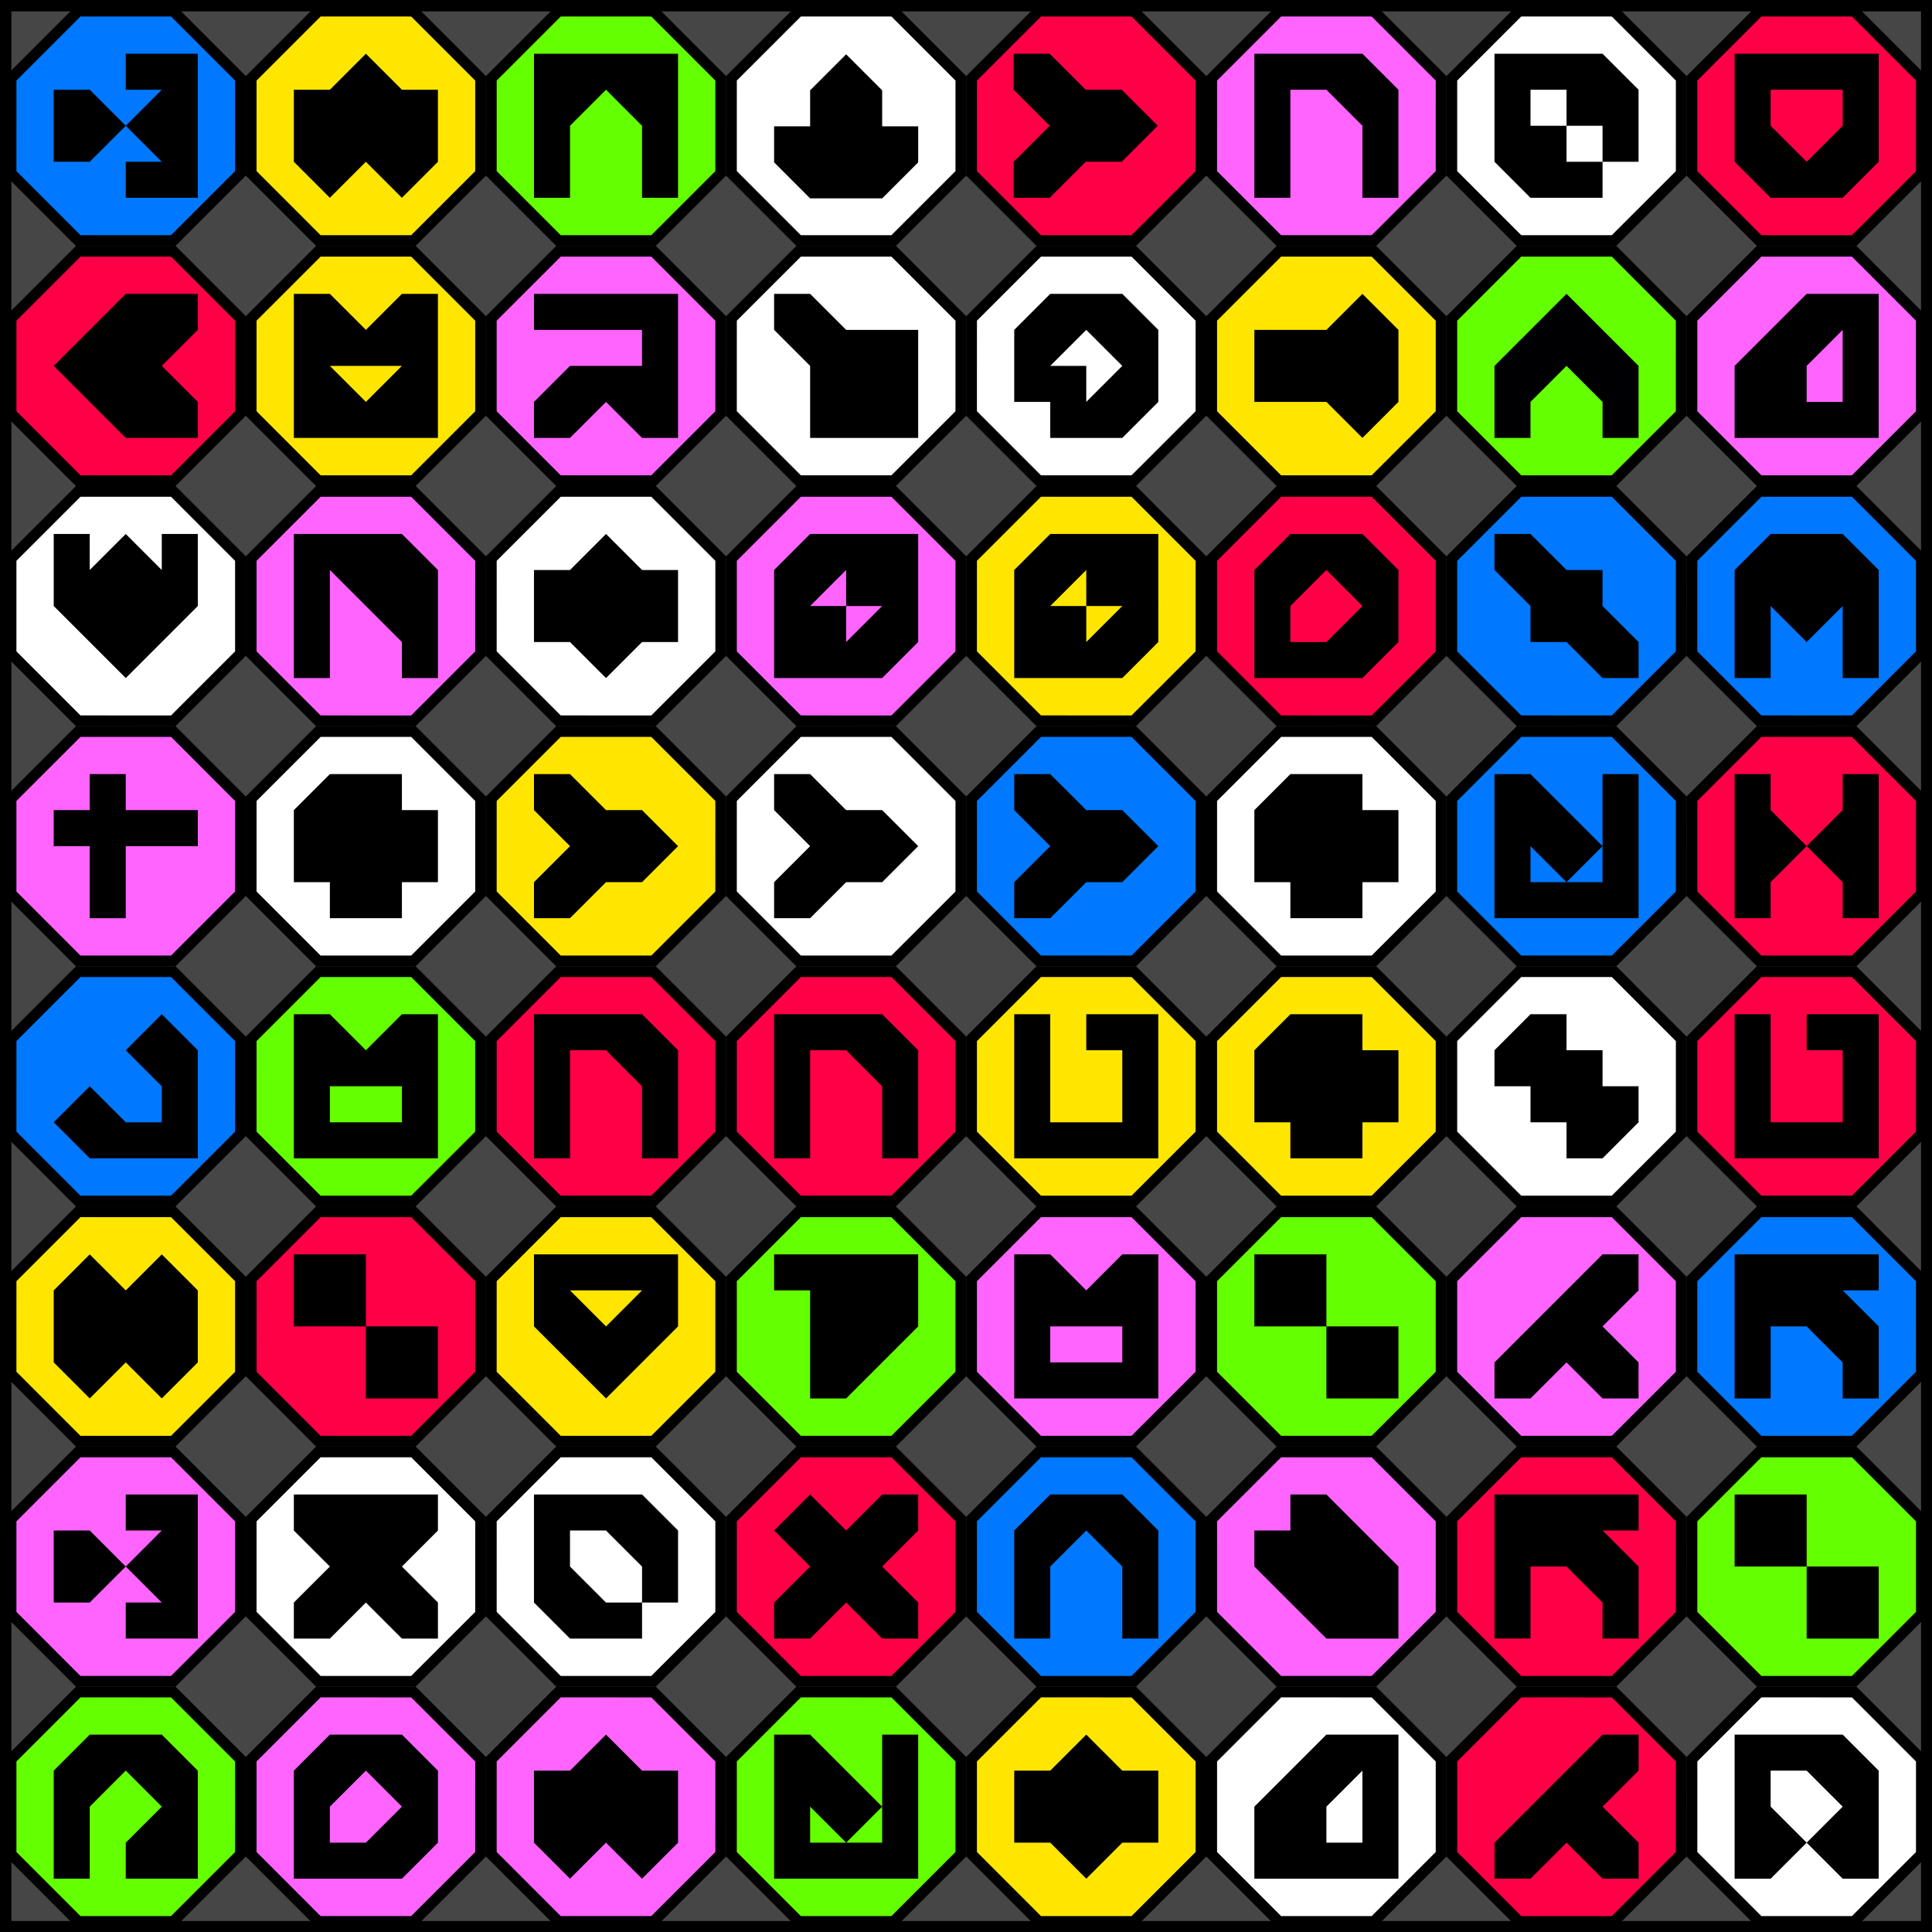 <svg xmlns="http://www.w3.org/2000/svg" fill="none" width="352" height="352"><rect width="100%" height="100%" fill="#333333" stroke="none"/><path stroke="#000" stroke-width="2.075" d="M1.038 1.038h350v350h-350z" style="fill:#464646;fill-opacity:1"/><path style="fill:#0078ff;fill-opacity:1;stroke:#000;stroke-width:1.734;stroke-miterlimit:4;stroke-dasharray:none;stop-color:#000" transform="matrix(1.045 .433 -.433 1.045 4.553 -21.412)" d="m30 50-14.142-5.858L10 30l5.858-14.142L30 10l14.142 5.858L50 30l-5.858 14.142Z"/><path style="fill:#ffe600;fill-opacity:1;stroke:#000;stroke-width:1.734;stroke-miterlimit:4;stroke-dasharray:none;stop-color:#000" transform="matrix(1.045 .433 -.433 1.045 48.303 -21.412)" d="m30 50-14.142-5.858L10 30l5.858-14.142L30 10l14.142 5.858L50 30l-5.858 14.142Z"/><path style="fill:#64ff00;fill-opacity:1;stroke:#000;stroke-width:1.734;stroke-miterlimit:4;stroke-dasharray:none;stop-color:#000" transform="matrix(1.045 .433 -.433 1.045 92.053 -21.412)" d="m30 50-14.142-5.858L10 30l5.858-14.142L30 10l14.142 5.858L50 30l-5.858 14.142Z"/><path style="fill:#fff;fill-opacity:1;stroke:#000;stroke-width:1.734;stroke-miterlimit:4;stroke-dasharray:none;stop-color:#000" transform="matrix(1.045 .433 -.433 1.045 135.804 -21.412)" d="m30 50-14.142-5.858L10 30l5.858-14.142L30 10l14.142 5.858L50 30l-5.858 14.142Z"/><path style="fill:#ff0046;fill-opacity:1;stroke:#000;stroke-width:1.734;stroke-miterlimit:4;stroke-dasharray:none;stop-color:#000" transform="matrix(1.045 .433 -.433 1.045 179.553 -21.412)" d="m30 50-14.142-5.858L10 30l5.858-14.142L30 10l14.142 5.858L50 30l-5.858 14.142Z"/><path style="fill:#ff64ff;fill-opacity:1;stroke:#000;stroke-width:1.734;stroke-miterlimit:4;stroke-dasharray:none;stop-color:#000" transform="matrix(1.045 .433 -.433 1.045 223.303 -21.412)" d="m30 50-14.142-5.858L10 30l5.858-14.142L30 10l14.142 5.858L50 30l-5.858 14.142Z"/><path style="fill:#fff;fill-opacity:1;stroke:#000;stroke-width:1.734;stroke-miterlimit:4;stroke-dasharray:none;stop-color:#000" transform="matrix(1.045 .433 -.433 1.045 267.053 -21.412)" d="m30 50-14.142-5.858L10 30l5.858-14.142L30 10l14.142 5.858L50 30l-5.858 14.142Z"/><path style="fill:#ff0046;fill-opacity:1;stroke:#000;stroke-width:1.734;stroke-miterlimit:4;stroke-dasharray:none;stop-color:#000" transform="matrix(1.045 .433 -.433 1.045 310.803 -21.412)" d="m30 50-14.142-5.858L10 30l5.858-14.142L30 10l14.142 5.858L50 30l-5.858 14.142Z"/><path style="fill:#ff0046;fill-opacity:1;stroke:#000;stroke-width:1.734;stroke-miterlimit:4;stroke-dasharray:none;stop-color:#000" transform="matrix(1.045 .433 -.433 1.045 4.553 22.338)" d="m30 50-14.142-5.858L10 30l5.858-14.142L30 10l14.142 5.858L50 30l-5.858 14.142Z"/><path style="fill:#ffe600;fill-opacity:1;stroke:#000;stroke-width:1.734;stroke-miterlimit:4;stroke-dasharray:none;stop-color:#000" transform="matrix(1.045 .433 -.433 1.045 48.303 22.338)" d="m30 50-14.142-5.858L10 30l5.858-14.142L30 10l14.142 5.858L50 30l-5.858 14.142Z"/><path style="fill:#ff64ff;fill-opacity:1;stroke:#000;stroke-width:1.734;stroke-miterlimit:4;stroke-dasharray:none;stop-color:#000" transform="matrix(1.045 .433 -.433 1.045 92.053 22.338)" d="m30 50-14.142-5.858L10 30l5.858-14.142L30 10l14.142 5.858L50 30l-5.858 14.142Z"/><path style="fill:#fff;fill-opacity:1;stroke:#000;stroke-width:1.734;stroke-miterlimit:4;stroke-dasharray:none;stop-color:#000" transform="matrix(1.045 .433 -.433 1.045 135.804 22.338)" d="m30 50-14.142-5.858L10 30l5.858-14.142L30 10l14.142 5.858L50 30l-5.858 14.142Z"/><path style="fill:#fff;fill-opacity:1;stroke:#000;stroke-width:1.734;stroke-miterlimit:4;stroke-dasharray:none;stop-color:#000" transform="matrix(1.045 .433 -.433 1.045 179.553 22.338)" d="m30 50-14.142-5.858L10 30l5.858-14.142L30 10l14.142 5.858L50 30l-5.858 14.142Z"/><path style="fill:#ffe600;fill-opacity:1;stroke:#000;stroke-width:1.734;stroke-miterlimit:4;stroke-dasharray:none;stop-color:#000" transform="matrix(1.045 .433 -.433 1.045 223.303 22.338)" d="m30 50-14.142-5.858L10 30l5.858-14.142L30 10l14.142 5.858L50 30l-5.858 14.142Z"/><path style="fill:#64ff00;fill-opacity:1;stroke:#000;stroke-width:1.734;stroke-miterlimit:4;stroke-dasharray:none;stop-color:#000" transform="matrix(1.045 .433 -.433 1.045 267.053 22.338)" d="m30 50-14.142-5.858L10 30l5.858-14.142L30 10l14.142 5.858L50 30l-5.858 14.142Z"/><path style="fill:#ff64ff;fill-opacity:1;stroke:#000;stroke-width:1.734;stroke-miterlimit:4;stroke-dasharray:none;stop-color:#000" transform="matrix(1.045 .433 -.433 1.045 310.803 22.338)" d="m30 50-14.142-5.858L10 30l5.858-14.142L30 10l14.142 5.858L50 30l-5.858 14.142Z"/><path style="fill:#fff;fill-opacity:1;stroke:#000;stroke-width:1.734;stroke-miterlimit:4;stroke-dasharray:none;stop-color:#000" transform="matrix(1.045 .433 -.433 1.045 4.553 66.088)" d="m30 50-14.142-5.858L10 30l5.858-14.142L30 10l14.142 5.858L50 30l-5.858 14.142Z"/><path style="fill:#ff64ff;fill-opacity:1;stroke:#000;stroke-width:1.734;stroke-miterlimit:4;stroke-dasharray:none;stop-color:#000" transform="matrix(1.045 .433 -.433 1.045 48.304 66.088)" d="m30 50-14.142-5.858L10 30l5.858-14.142L30 10l14.142 5.858L50 30l-5.858 14.142Z"/><path style="fill:#fff;fill-opacity:1;stroke:#000;stroke-width:1.734;stroke-miterlimit:4;stroke-dasharray:none;stop-color:#000" transform="matrix(1.045 .433 -.433 1.045 92.054 66.088)" d="m30 50-14.142-5.858L10 30l5.858-14.142L30 10l14.142 5.858L50 30l-5.858 14.142Z"/><path style="fill:#ff64ff;fill-opacity:1;stroke:#000;stroke-width:1.734;stroke-miterlimit:4;stroke-dasharray:none;stop-color:#000" transform="matrix(1.045 .433 -.433 1.045 135.804 66.088)" d="m30 50-14.142-5.858L10 30l5.858-14.142L30 10l14.142 5.858L50 30l-5.858 14.142Z"/><path style="fill:#ffe600;fill-opacity:1;stroke:#000;stroke-width:1.734;stroke-miterlimit:4;stroke-dasharray:none;stop-color:#000" transform="matrix(1.045 .433 -.433 1.045 179.553 66.088)" d="m30 50-14.142-5.858L10 30l5.858-14.142L30 10l14.142 5.858L50 30l-5.858 14.142Z"/><path style="fill:#ff0046;fill-opacity:1;stroke:#000;stroke-width:1.734;stroke-miterlimit:4;stroke-dasharray:none;stop-color:#000" transform="matrix(1.045 .433 -.433 1.045 223.304 66.088)" d="m30 50-14.142-5.858L10 30l5.858-14.142L30 10l14.142 5.858L50 30l-5.858 14.142Z"/><path style="fill:#0078ff;fill-opacity:1;stroke:#000;stroke-width:1.734;stroke-miterlimit:4;stroke-dasharray:none;stop-color:#000" transform="matrix(1.045 .433 -.433 1.045 267.053 66.088)" d="m30 50-14.142-5.858L10 30l5.858-14.142L30 10l14.142 5.858L50 30l-5.858 14.142Z"/><path style="fill:#0078ff;fill-opacity:1;stroke:#000;stroke-width:1.734;stroke-miterlimit:4;stroke-dasharray:none;stop-color:#000" transform="matrix(1.045 .433 -.433 1.045 310.804 66.088)" d="m30 50-14.142-5.858L10 30l5.858-14.142L30 10l14.142 5.858L50 30l-5.858 14.142Z"/><path style="fill:#ff64ff;fill-opacity:1;stroke:#000;stroke-width:1.734;stroke-miterlimit:4;stroke-dasharray:none;stop-color:#000" transform="matrix(1.045 .433 -.433 1.045 4.553 109.838)" d="m30 50-14.142-5.858L10 30l5.858-14.142L30 10l14.142 5.858L50 30l-5.858 14.142Z"/><path style="fill:#fff;fill-opacity:1;stroke:#000;stroke-width:1.734;stroke-miterlimit:4;stroke-dasharray:none;stop-color:#000" transform="matrix(1.045 .433 -.433 1.045 48.304 109.838)" d="m30 50-14.142-5.858L10 30l5.858-14.142L30 10l14.142 5.858L50 30l-5.858 14.142Z"/><path style="fill:#ffe600;fill-opacity:1;stroke:#000;stroke-width:1.734;stroke-miterlimit:4;stroke-dasharray:none;stop-color:#000" transform="matrix(1.045 .433 -.433 1.045 92.054 109.838)" d="m30 50-14.142-5.858L10 30l5.858-14.142L30 10l14.142 5.858L50 30l-5.858 14.142Z"/><path style="fill:#fff;fill-opacity:1;stroke:#000;stroke-width:1.734;stroke-miterlimit:4;stroke-dasharray:none;stop-color:#000" transform="matrix(1.045 .433 -.433 1.045 135.804 109.838)" d="m30 50-14.142-5.858L10 30l5.858-14.142L30 10l14.142 5.858L50 30l-5.858 14.142Z"/><path style="fill:#0078ff;fill-opacity:1;stroke:#000;stroke-width:1.734;stroke-miterlimit:4;stroke-dasharray:none;stop-color:#000" transform="matrix(1.045 .433 -.433 1.045 179.553 109.838)" d="m30 50-14.142-5.858L10 30l5.858-14.142L30 10l14.142 5.858L50 30l-5.858 14.142Z"/><path style="fill:#fff;fill-opacity:1;stroke:#000;stroke-width:1.734;stroke-miterlimit:4;stroke-dasharray:none;stop-color:#000" transform="matrix(1.045 .433 -.433 1.045 223.304 109.838)" d="m30 50-14.142-5.858L10 30l5.858-14.142L30 10l14.142 5.858L50 30l-5.858 14.142Z"/><path style="fill:#0078ff;fill-opacity:1;stroke:#000;stroke-width:1.734;stroke-miterlimit:4;stroke-dasharray:none;stop-color:#000" transform="matrix(1.045 .433 -.433 1.045 267.053 109.838)" d="m30 50-14.142-5.858L10 30l5.858-14.142L30 10l14.142 5.858L50 30l-5.858 14.142Z"/><path style="fill:#ff0046;fill-opacity:1;stroke:#000;stroke-width:1.734;stroke-miterlimit:4;stroke-dasharray:none;stop-color:#000" transform="matrix(1.045 .433 -.433 1.045 310.804 109.838)" d="m30 50-14.142-5.858L10 30l5.858-14.142L30 10l14.142 5.858L50 30l-5.858 14.142Z"/><path style="fill:#0078ff;fill-opacity:1;stroke:#000;stroke-width:1.734;stroke-miterlimit:4;stroke-dasharray:none;stop-color:#000" transform="matrix(1.045 .433 -.433 1.045 4.553 153.588)" d="m30 50-14.142-5.858L10 30l5.858-14.142L30 10l14.142 5.858L50 30l-5.858 14.142Z"/><path style="fill:#64ff00;fill-opacity:1;stroke:#000;stroke-width:1.734;stroke-miterlimit:4;stroke-dasharray:none;stop-color:#000" transform="matrix(1.045 .433 -.433 1.045 48.303 153.588)" d="m30 50-14.142-5.858L10 30l5.858-14.142L30 10l14.142 5.858L50 30l-5.858 14.142Z"/><path style="fill:#ff0046;fill-opacity:1;stroke:#000;stroke-width:1.734;stroke-miterlimit:4;stroke-dasharray:none;stop-color:#000" transform="matrix(1.045 .433 -.433 1.045 92.053 153.588)" d="m30 50-14.142-5.858L10 30l5.858-14.142L30 10l14.142 5.858L50 30l-5.858 14.142Z"/><path style="fill:#ff0046;fill-opacity:1;stroke:#000;stroke-width:1.734;stroke-miterlimit:4;stroke-dasharray:none;stop-color:#000" transform="matrix(1.045 .433 -.433 1.045 135.804 153.588)" d="m30 50-14.142-5.858L10 30l5.858-14.142L30 10l14.142 5.858L50 30l-5.858 14.142Z"/><path style="fill:#ffe600;fill-opacity:1;stroke:#000;stroke-width:1.734;stroke-miterlimit:4;stroke-dasharray:none;stop-color:#000" transform="matrix(1.045 .433 -.433 1.045 179.553 153.588)" d="m30 50-14.142-5.858L10 30l5.858-14.142L30 10l14.142 5.858L50 30l-5.858 14.142Z"/><path style="fill:#ffe600;fill-opacity:1;stroke:#000;stroke-width:1.734;stroke-miterlimit:4;stroke-dasharray:none;stop-color:#000" transform="matrix(1.045 .433 -.433 1.045 223.303 153.588)" d="m30 50-14.142-5.858L10 30l5.858-14.142L30 10l14.142 5.858L50 30l-5.858 14.142Z"/><path style="fill:#fff;fill-opacity:1;stroke:#000;stroke-width:1.734;stroke-miterlimit:4;stroke-dasharray:none;stop-color:#000" transform="matrix(1.045 .433 -.433 1.045 267.053 153.588)" d="m30 50-14.142-5.858L10 30l5.858-14.142L30 10l14.142 5.858L50 30l-5.858 14.142Z"/><path style="fill:#ff0046;fill-opacity:1;stroke:#000;stroke-width:1.734;stroke-miterlimit:4;stroke-dasharray:none;stop-color:#000" transform="matrix(1.045 .433 -.433 1.045 310.803 153.588)" d="m30 50-14.142-5.858L10 30l5.858-14.142L30 10l14.142 5.858L50 30l-5.858 14.142Z"/><path style="fill:#ffe600;fill-opacity:1;stroke:#000;stroke-width:1.734;stroke-miterlimit:4;stroke-dasharray:none;stop-color:#000" transform="matrix(1.045 .433 -.433 1.045 4.553 197.338)" d="m30 50-14.142-5.858L10 30l5.858-14.142L30 10l14.142 5.858L50 30l-5.858 14.142Z"/><path style="fill:#ff0046;fill-opacity:1;stroke:#000;stroke-width:1.734;stroke-miterlimit:4;stroke-dasharray:none;stop-color:#000" transform="matrix(1.045 .433 -.433 1.045 48.303 197.338)" d="m30 50-14.142-5.858L10 30l5.858-14.142L30 10l14.142 5.858L50 30l-5.858 14.142Z"/><path style="fill:#ffe600;fill-opacity:1;stroke:#000;stroke-width:1.734;stroke-miterlimit:4;stroke-dasharray:none;stop-color:#000" transform="matrix(1.045 .433 -.433 1.045 92.053 197.338)" d="m30 50-14.142-5.858L10 30l5.858-14.142L30 10l14.142 5.858L50 30l-5.858 14.142Z"/><path style="fill:#64ff00;fill-opacity:1;stroke:#000;stroke-width:1.734;stroke-miterlimit:4;stroke-dasharray:none;stop-color:#000" transform="matrix(1.045 .433 -.433 1.045 135.804 197.338)" d="m30 50-14.142-5.858L10 30l5.858-14.142L30 10l14.142 5.858L50 30l-5.858 14.142Z"/><path style="fill:#ff64ff;fill-opacity:1;stroke:#000;stroke-width:1.734;stroke-miterlimit:4;stroke-dasharray:none;stop-color:#000" transform="matrix(1.045 .433 -.433 1.045 179.553 197.338)" d="m30 50-14.142-5.858L10 30l5.858-14.142L30 10l14.142 5.858L50 30l-5.858 14.142Z"/><path style="fill:#64ff00;fill-opacity:1;stroke:#000;stroke-width:1.734;stroke-miterlimit:4;stroke-dasharray:none;stop-color:#000" transform="matrix(1.045 .433 -.433 1.045 223.303 197.338)" d="m30 50-14.142-5.858L10 30l5.858-14.142L30 10l14.142 5.858L50 30l-5.858 14.142Z"/><path style="fill:#ff64ff;fill-opacity:1;stroke:#000;stroke-width:1.734;stroke-miterlimit:4;stroke-dasharray:none;stop-color:#000" transform="matrix(1.045 .433 -.433 1.045 267.053 197.338)" d="m30 50-14.142-5.858L10 30l5.858-14.142L30 10l14.142 5.858L50 30l-5.858 14.142Z"/><path style="fill:#0078ff;fill-opacity:1;stroke:#000;stroke-width:1.734;stroke-miterlimit:4;stroke-dasharray:none;stop-color:#000" transform="matrix(1.045 .433 -.433 1.045 310.803 197.338)" d="m30 50-14.142-5.858L10 30l5.858-14.142L30 10l14.142 5.858L50 30l-5.858 14.142Z"/><path style="fill:#ff64ff;fill-opacity:1;stroke:#000;stroke-width:1.734;stroke-miterlimit:4;stroke-dasharray:none;stop-color:#000" transform="matrix(1.045 .433 -.433 1.045 4.553 241.088)" d="m30 50-14.142-5.858L10 30l5.858-14.142L30 10l14.142 5.858L50 30l-5.858 14.142Z"/><path style="fill:#fff;fill-opacity:1;stroke:#000;stroke-width:1.734;stroke-miterlimit:4;stroke-dasharray:none;stop-color:#000" transform="matrix(1.045 .433 -.433 1.045 48.304 241.088)" d="m30 50-14.142-5.858L10 30l5.858-14.142L30 10l14.142 5.858L50 30l-5.858 14.142Z"/><path style="fill:#fff;fill-opacity:1;stroke:#000;stroke-width:1.734;stroke-miterlimit:4;stroke-dasharray:none;stop-color:#000" transform="matrix(1.045 .433 -.433 1.045 92.054 241.088)" d="m30 50-14.142-5.858L10 30l5.858-14.142L30 10l14.142 5.858L50 30l-5.858 14.142Z"/><path style="fill:#ff0046;fill-opacity:1;stroke:#000;stroke-width:1.734;stroke-miterlimit:4;stroke-dasharray:none;stop-color:#000" transform="matrix(1.045 .433 -.433 1.045 135.804 241.088)" d="m30 50-14.142-5.858L10 30l5.858-14.142L30 10l14.142 5.858L50 30l-5.858 14.142Z"/><path style="fill:#0078ff;fill-opacity:1;stroke:#000;stroke-width:1.734;stroke-miterlimit:4;stroke-dasharray:none;stop-color:#000" transform="matrix(1.045 .433 -.433 1.045 179.553 241.088)" d="m30 50-14.142-5.858L10 30l5.858-14.142L30 10l14.142 5.858L50 30l-5.858 14.142Z"/><path style="fill:#ff64ff;fill-opacity:1;stroke:#000;stroke-width:1.734;stroke-miterlimit:4;stroke-dasharray:none;stop-color:#000" transform="matrix(1.045 .433 -.433 1.045 223.304 241.088)" d="m30 50-14.142-5.858L10 30l5.858-14.142L30 10l14.142 5.858L50 30l-5.858 14.142Z"/><path style="fill:#ff0046;fill-opacity:1;stroke:#000;stroke-width:1.734;stroke-miterlimit:4;stroke-dasharray:none;stop-color:#000" transform="matrix(1.045 .433 -.433 1.045 267.053 241.088)" d="m30 50-14.142-5.858L10 30l5.858-14.142L30 10l14.142 5.858L50 30l-5.858 14.142Z"/><path style="fill:#64ff00;fill-opacity:1;stroke:#000;stroke-width:1.734;stroke-miterlimit:4;stroke-dasharray:none;stop-color:#000" transform="matrix(1.045 .433 -.433 1.045 310.804 241.088)" d="m30 50-14.142-5.858L10 30l5.858-14.142L30 10l14.142 5.858L50 30l-5.858 14.142Z"/><path style="fill:#64ff00;fill-opacity:1;stroke:#000;stroke-width:1.734;stroke-miterlimit:4;stroke-dasharray:none;stop-color:#000" transform="matrix(1.045 .433 -.433 1.045 4.553 284.838)" d="m30 50-14.142-5.858L10 30l5.858-14.142L30 10l14.142 5.858L50 30l-5.858 14.142Z"/><path style="fill:#ff64ff;fill-opacity:1;stroke:#000;stroke-width:1.734;stroke-miterlimit:4;stroke-dasharray:none;stop-color:#000" transform="matrix(1.045 .433 -.433 1.045 48.304 284.838)" d="m30 50-14.142-5.858L10 30l5.858-14.142L30 10l14.142 5.858L50 30l-5.858 14.142Z"/><path style="fill:#ff64ff;fill-opacity:1;stroke:#000;stroke-width:1.734;stroke-miterlimit:4;stroke-dasharray:none;stop-color:#000" transform="matrix(1.045 .433 -.433 1.045 92.054 284.838)" d="m30 50-14.142-5.858L10 30l5.858-14.142L30 10l14.142 5.858L50 30l-5.858 14.142Z"/><path style="fill:#64ff00;fill-opacity:1;stroke:#000;stroke-width:1.734;stroke-miterlimit:4;stroke-dasharray:none;stop-color:#000" transform="matrix(1.045 .433 -.433 1.045 135.804 284.838)" d="m30 50-14.142-5.858L10 30l5.858-14.142L30 10l14.142 5.858L50 30l-5.858 14.142Z"/><path style="fill:#ffe600;fill-opacity:1;stroke:#000;stroke-width:1.734;stroke-miterlimit:4;stroke-dasharray:none;stop-color:#000" transform="matrix(1.045 .433 -.433 1.045 179.553 284.838)" d="m30 50-14.142-5.858L10 30l5.858-14.142L30 10l14.142 5.858L50 30l-5.858 14.142Z"/><path style="fill:#fff;fill-opacity:1;stroke:#000;stroke-width:1.734;stroke-miterlimit:4;stroke-dasharray:none;stop-color:#000" transform="matrix(1.045 .433 -.433 1.045 223.304 284.838)" d="m30 50-14.142-5.858L10 30l5.858-14.142L30 10l14.142 5.858L50 30l-5.858 14.142Z"/><path style="fill:#ff0046;fill-opacity:1;stroke:#000;stroke-width:1.734;stroke-miterlimit:4;stroke-dasharray:none;stop-color:#000" transform="matrix(1.045 .433 -.433 1.045 267.053 284.838)" d="m30 50-14.142-5.858L10 30l5.858-14.142L30 10l14.142 5.858L50 30l-5.858 14.142Z"/><path style="fill:#fff;fill-opacity:1;stroke:#000;stroke-width:1.734;stroke-miterlimit:4;stroke-dasharray:none;stop-color:#000" transform="matrix(1.045 .433 -.433 1.045 310.804 284.838)" d="m30 50-14.142-5.858L10 30l5.858-14.142L30 10l14.142 5.858L50 30l-5.858 14.142Z"/><path style="fill:#000;fill-opacity:1;stroke:none;stroke-width:1px;stroke-linecap:butt;stroke-linejoin:miter;stroke-opacity:1" d="M35 10.938v26.25H21.875v-6.563h6.563l-6.563-6.563 6.563-6.562h-6.563v-6.563zM21.875 24.063 15.312 17.5H8.75v13.125h6.563z" transform="translate(1.037 -1.15)"/><path style="fill:#000;fill-opacity:1;stroke:none;stroke-width:1px;stroke-linecap:butt;stroke-linejoin:miter;stroke-opacity:1" d="M53.538 16.35v13.125l6.562 6.563 6.563-6.563 6.562 6.563 6.563-6.563V16.35h-6.563l-6.562-6.562L60.1 16.35zM97.288 9.788v26.25h6.562V22.913l6.563-6.563 6.562 6.563v13.125h6.563V9.788Z"/><path style="fill:#000;fill-opacity:1;stroke:none;stroke-width:1px;stroke-linecap:butt;stroke-linejoin:miter;stroke-opacity:1" d="M35 10.938v26.25H21.875v-6.563h6.563l-6.563-6.563 6.563-6.562h-6.563v-6.563zM21.875 24.063 15.312 17.5H8.75v13.125h6.563z" transform="translate(1.038 261.35)"/><path style="fill:#000;fill-opacity:1;stroke:none;stroke-width:1px;stroke-linecap:butt;stroke-linejoin:miter;stroke-opacity:1" d="M97.288 322.6v13.125l6.563 6.563 6.562-6.563 6.563 6.563 6.562-6.563V322.6h-6.562l-6.563-6.562-6.562 6.562zM141.038 23.016v6.563l6.563 6.562h13.125l6.562-6.562v-6.563h-6.562v-6.562l-6.563-6.563-6.562 6.563v6.562zM184.684 9.788v6.562l6.562 6.563-6.562 6.562v6.563h6.562l6.563-6.563h6.562l6.563-6.562-6.563-6.563h-6.562l-6.563-6.562zM228.538 9.788v26.25h6.562V16.35h6.563l6.562 6.563v13.125h6.563V16.35l-6.563-6.562zM184.788 141.038v6.562l6.562 6.563-6.562 6.562v6.563h6.562l6.563-6.563h6.562l6.563-6.562-6.563-6.563h-6.562l-6.563-6.562zM141.039 141.038v6.562l6.562 6.563-6.562 6.562v6.563h6.562l6.563-6.563h6.562l6.563-6.562-6.563-6.563h-6.562l-6.563-6.562zM97.288 141.038v6.562l6.563 6.563-6.563 6.562v6.563h6.563l6.562-6.563h6.563l6.562-6.562-6.562-6.563h-6.563l-6.562-6.562zM97.288 184.788v26.25h6.562V191.35h6.563l6.562 6.563v13.125h6.563V191.35l-6.563-6.562zM141.038 184.788v26.25h6.563V191.35h6.562l6.563 6.563v13.125h6.562V191.35l-6.562-6.562zM272.287 9.788v19.687l6.563 6.563h13.125v-6.563h-6.563v-6.562h-6.562V16.35h6.562v6.563h6.563v6.562h6.562V16.35l-6.562-6.562z"/><path style="fill:#000;fill-opacity:1;fill-rule:evenodd;stroke:none;stroke-width:1px;stroke-linecap:butt;stroke-linejoin:miter;stroke-opacity:1" d="M322.6 16.35v6.563l6.563 6.562 6.562-6.562V16.35zm-6.562-6.562v19.687l6.562 6.563h13.125l6.563-6.563V9.788Z"/><path style="fill:#000;fill-opacity:1;stroke:none;stroke-width:1px;stroke-linecap:butt;stroke-linejoin:miter;stroke-opacity:1" d="m9.787 66.663 13.125-13.125h13.125V60.1l-6.562 6.563 6.562 6.562v6.563H22.912z"/><path style="fill:#000;fill-opacity:1;fill-rule:evenodd;stroke:none;stroke-width:1px;stroke-linecap:butt;stroke-linejoin:miter;stroke-opacity:1" d="M60.1 66.663h13.125l-6.562 6.562zm-6.562-13.125v26.25h26.25v-26.25h-6.563L66.663 60.1 60.1 53.538z"/><path style="fill:#000;fill-opacity:1;stroke:none;stroke-width:1px;stroke-linecap:butt;stroke-linejoin:miter;stroke-opacity:1" d="M97.288 53.538h26.25v26.25h-6.563l-6.562-6.563-6.563 6.563h-6.562v-6.563l6.562-6.562h13.125V60.1H97.288ZM141.038 53.538V60.1l6.563 6.563v13.125h19.687V60.1h-13.125l-6.562-6.562z"/><path style="fill:#000;fill-opacity:1;fill-rule:evenodd;stroke:none;stroke-width:1px;stroke-linecap:butt;stroke-linejoin:miter;stroke-opacity:1" d="M191.35 66.663h6.562v6.562l6.563-6.562-6.563-6.563zm-6.563-6.563v13.125h6.563v6.563h13.125l6.562-6.563V60.1l-6.562-6.562H191.35z"/><path style="fill:#000;fill-opacity:1;stroke:none;stroke-width:1px;stroke-linecap:butt;stroke-linejoin:miter;stroke-opacity:1" d="M228.538 60.1v13.125h13.125l6.562 6.563 6.563-6.563V60.1l-6.563-6.562-6.562 6.562z"/><path style="fill:#000002;fill-opacity:1;stroke:none;stroke-width:1px;stroke-linecap:butt;stroke-linejoin:miter;stroke-opacity:1" d="M272.287 79.788V66.663l13.125-13.125 13.125 13.125v13.125h-6.562v-6.563l-6.563-6.562-6.562 6.562v6.563z"/><path style="fill:#000;fill-opacity:1;fill-rule:evenodd;stroke:none;stroke-width:1px;stroke-linecap:butt;stroke-linejoin:miter;stroke-opacity:1" d="M335.725 73.225V60.1l-6.562 6.563v6.562zm-19.687 6.563V66.663l13.125-13.125h13.125v26.25z"/><path style="fill:#000;fill-opacity:1;stroke:none;stroke-width:1px;stroke-linecap:butt;stroke-linejoin:miter;stroke-opacity:1" d="M9.788 97.288v13.125l13.125 13.125 13.125-13.125V97.288h-6.563v6.562l-6.562-6.562-6.563 6.562v-6.562zM53.538 97.288v26.25h6.563V103.85l13.125 13.125v6.563h6.562V103.85l-6.562-6.562zM97.288 103.85v13.125h6.563l6.562 6.563 6.563-6.563h6.562V103.85h-6.562l-6.563-6.562-6.562 6.562z"/><path style="fill:#000;fill-opacity:1;fill-rule:evenodd;stroke:none;stroke-width:1;stroke-miterlimit:4;stroke-dasharray:none;stroke-opacity:1;stop-color:#000" d="m154.164 103.85-6.563 6.563h6.563v6.562l6.562-6.562h-6.562zm-13.125 0v19.688h19.687l6.563-6.563V97.288H147.6zM197.913 103.85l-6.563 6.563h6.563v6.562l6.562-6.562h-6.562zm-13.125 0v19.688h19.687l6.563-6.563V97.288H191.35zM235.1 116.975v-6.562l6.563-6.563 6.563 6.563-6.563 6.562zm-6.562 6.563V103.85l6.563-6.562h13.125l6.562 6.562v13.125l-6.562 6.563zM272.288 97.288v6.562l6.562 6.563v6.562h6.563l6.562 6.563h6.563v-6.563l-6.563-6.562v-6.563h-6.562l-6.563-6.562zM316.038 123.538V103.85l6.563-6.562h13.125l6.562 6.562v19.688h-6.562v-13.125l-6.563 6.562-6.562-6.562v13.125zM16.35 141.038v6.562H9.788v6.563h6.562v13.125h6.563v-13.125h13.125V147.6H22.913v-6.562zM53.538 147.6l6.563-6.562h13.125v6.562h6.562v13.125h-6.562v6.563H60.1v-6.563h-6.563zM228.538 147.6l6.563-6.562h13.125v6.562h6.562v13.125h-6.562v6.563H235.1v-6.563h-6.563zM272.288 141.038v26.25h26.25v-26.25h-6.563v19.687H278.85v-6.562l6.563 6.562 6.562-6.562-13.125-13.125zM141.039 316.038v26.25h26.25v-26.25h-6.563v19.687h-13.125v-6.562l6.563 6.562 6.562-6.562-13.125-13.125zM316.038 141.038v26.25h6.563v-6.563l6.562-6.562 6.563 6.562v6.563h6.562v-26.25h-6.562v6.562l-6.563 6.563-6.562-6.563v-6.562zM36.037 211.038H16.35l-6.563-6.563 6.563-6.562 6.562 6.562h6.563v-6.562l-6.563-6.563 6.563-6.562 6.562 6.562zM60.1 204.475v-6.562h13.125v6.562zm-6.562-19.687v26.25h26.25v-26.25h-6.563l-6.562 6.562-6.563-6.562zM228.538 191.35l6.562-6.562h13.125v6.562h6.563v13.125h-6.563v6.563H235.1v-6.563h-6.562zM184.787 184.788v26.25h26.25v-26.25h-13.125v6.562h6.563v13.125H191.35v-19.687zM272.287 191.35l6.563-6.562h6.562v6.562h6.563v6.563h6.562v6.562l-6.562 6.563h-6.563v-6.563h-6.562v-6.562h-6.563zM316.038 184.788v26.25h26.25v-26.25h-13.125v6.562h6.562v13.125H322.6v-19.687zM9.787 235.1l6.563-6.562 6.562 6.562 6.563-6.562 6.562 6.562v13.125l-6.562 6.563-6.563-6.563-6.562 6.563-6.563-6.563zM53.538 228.538v13.125h13.125v13.125h13.125v-13.125H66.663v-13.125zM228.538 228.538v13.125h13.125v13.125h13.125v-13.125h-13.125v-13.125zM103.85 235.1h13.125l-6.562 6.563zm-6.562-6.562v13.125l13.125 13.125 13.125-13.125v-13.125zM141.038 228.538v6.562h6.563v19.688h6.562l13.125-13.125v-13.125zM191.35 248.225v-6.562h13.125v6.562zm-6.563-19.687v26.25h26.25v-26.25h-6.562l-6.563 6.562-6.562-6.562zM272.287 254.788v-6.563l19.688-19.687h6.562v6.562l-6.562 6.563 6.562 6.562v6.563h-6.562l-6.563-6.563-6.562 6.563zM316.038 228.538v26.25h6.562v-13.125h6.563l6.562 6.562v6.563h6.563v-13.125l-6.563-6.563h6.563v-6.562zM53.538 272.288v6.562l6.563 6.563-6.563 6.562v6.563h6.563l6.562-6.563 6.563 6.563h6.562v-6.563l-6.562-6.562 6.562-6.563v-6.562zM97.288 272.288v19.687l6.563 6.563h13.125v-6.563h-6.563l-6.562-6.562v-6.563h6.562l6.563 6.563v6.562h6.562V278.85l-6.562-6.562zM141.039 278.85l6.562-6.562 6.563 6.562 6.562-6.562h6.563v6.562l-6.563 6.563 6.563 6.562v6.563h-6.563l-6.562-6.563-6.563 6.563h-6.562v-6.563l6.562-6.562zM184.788 298.538V278.85l6.562-6.562h13.125l6.563 6.562v19.688h-6.563v-13.125l-6.562-6.563-6.563 6.563v13.125zM228.538 278.85h6.563v-6.562h6.562l13.125 13.125v13.125h-13.125l-13.125-13.125zM272.288 272.288v26.25h6.562v-13.125h6.563l6.562 6.562v6.563h6.563v-13.125l-6.563-6.563h6.563v-6.562zM316.038 272.288v13.125h13.125v13.125h13.125v-13.125h-13.125v-13.125zM60.1 335.725v-6.562l6.563-6.563 6.563 6.563-6.563 6.562zm-6.562 6.563V322.6l6.563-6.562h13.125l6.562 6.562v13.125l-6.562 6.563z"/><path style="fill:#000;fill-opacity:1;stroke:none;stroke-width:1px;stroke-linecap:butt;stroke-linejoin:miter;stroke-opacity:1" d="M184.788 322.6v13.125h6.562l6.563 6.563 6.562-6.563h6.563V322.6h-6.563l-6.562-6.562-6.563 6.562z"/><path style="fill:#000;fill-opacity:1;fill-rule:evenodd;stroke:none;stroke-width:1;stroke-miterlimit:4;stroke-dasharray:none;stroke-opacity:1;stop-color:#000" d="M272.288 342.288v-6.563l19.687-19.687h6.563v6.562l-6.563 6.563 6.563 6.562v6.563h-6.563l-6.562-6.563-6.563 6.563zM9.788 342.288V322.6l6.562-6.562h13.125l6.563 6.562v19.688H22.913v-6.563l6.562-6.562-6.562-6.563-6.563 6.563v13.125zM248.226 335.725h-6.563v-6.562l6.563-6.563zm-19.688 6.563v-13.125l13.125-13.125h13.125v26.25zM316.038 316.038v26.25h6.563l6.562-6.563-6.562-6.562V322.6h6.562l6.563 6.563-6.563 6.562 6.563 6.563h6.562V322.6l-6.562-6.562z"/></svg>